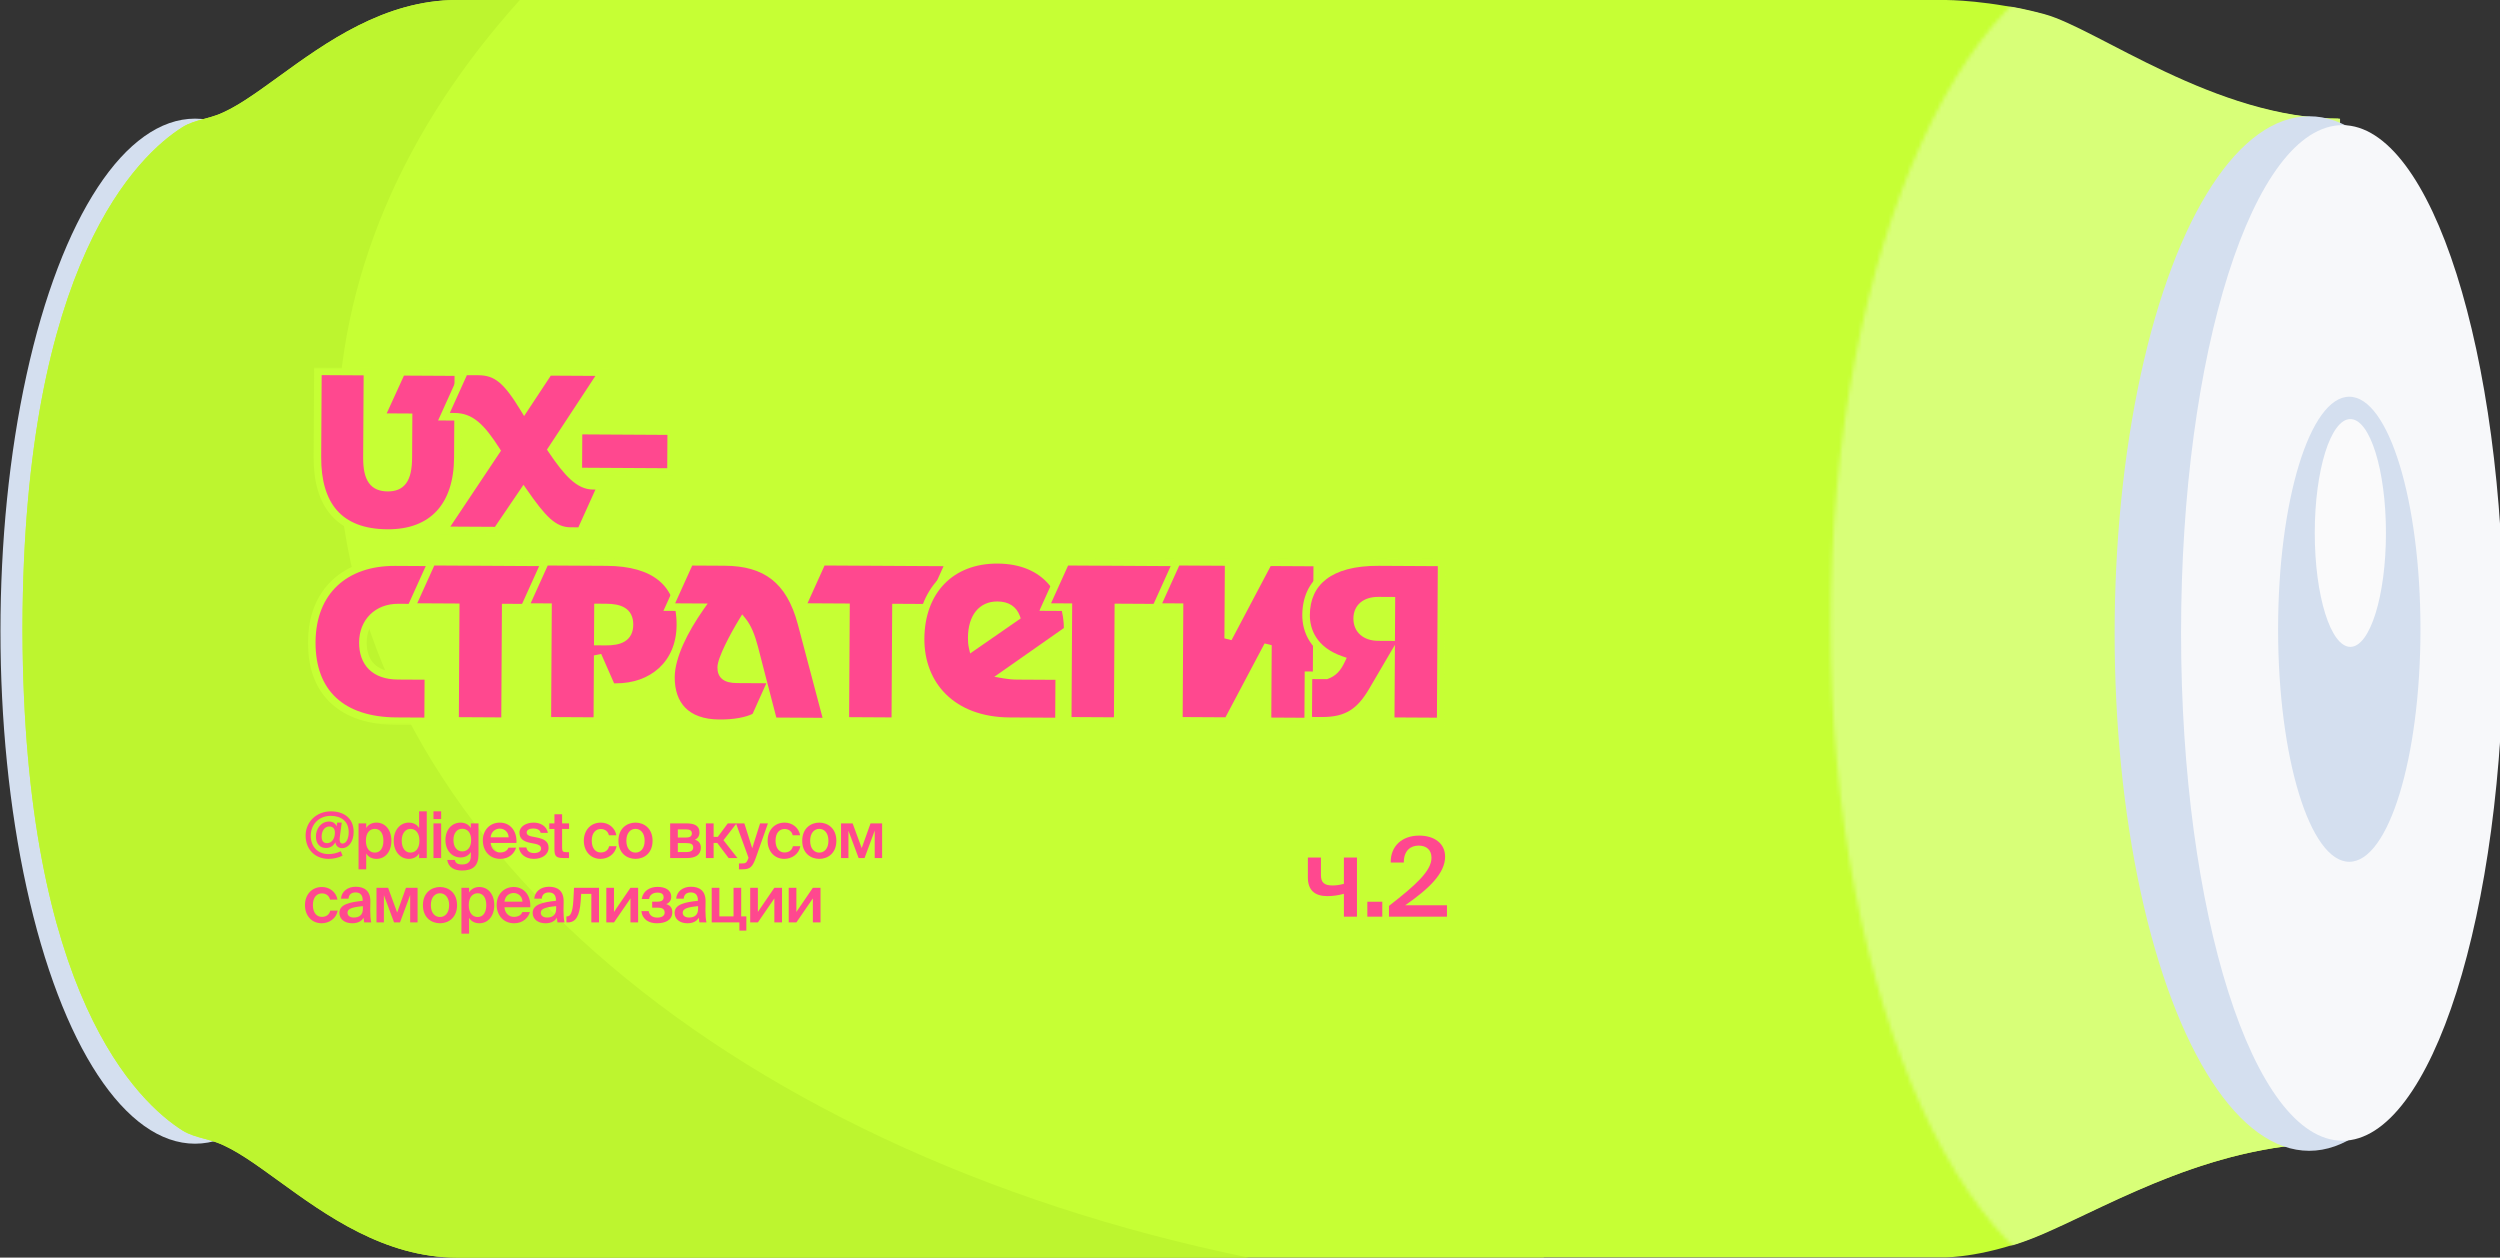 <svg width="660" height="332" viewBox="0 0 660 332" fill="none" xmlns="http://www.w3.org/2000/svg">
<rect x="0" y="0" width="660" height="332" fill="#333333" stroke="none"/>
<g clip-path="url(#clip0_769_6481)">
<ellipse cx="51.489" cy="166.629" rx="135.308" ry="51.367" transform="rotate(90 51.489 166.629)" fill="#D4DFEF"/>
<path fill-rule="evenodd" clip-rule="evenodd" d="M360.843 -0.001L513.727 -0.001C513.727 -0.001 525.526 -0 539.331 3.757C543.592 4.917 549.527 7.987 556.661 11.677C572.642 19.942 594.641 31.32 617.328 31.32L617.328 301.708C590.351 301.708 567.832 312.341 550.138 320.696C546.308 322.504 542.705 324.206 539.331 325.67C524.898 331.932 513.727 331.932 513.727 331.932L407.552 331.932L407.552 332.004L120.697 332.004C101.484 332.004 86.009 320.779 73.583 311.765L73.582 311.765C67.408 307.287 61.988 303.355 57.235 301.617C56.166 301.226 55.063 300.929 53.963 300.632L53.962 300.632C51.94 300.088 49.93 299.547 48.16 298.429C36.666 291.171 6.202 262.865 5.94 166.628L5.937 166.628L5.937 166.289L5.938 165.822L5.938 165.375L5.939 165.375C6.201 69.137 36.666 40.831 48.16 33.573C49.929 32.456 51.94 31.915 53.962 31.371C55.062 31.075 56.165 30.777 57.235 30.386C61.987 28.648 67.408 24.716 73.581 20.238L73.582 20.237C86.009 11.224 101.484 -0.001 120.696 -0.001L212.541 -0.001L360.843 -0.001Z" fill="#C6FF34"/>
<mask id="mask0_769_6481" style="mask-type:alpha" maskUnits="userSpaceOnUse" x="483" y="-16" width="165" height="362">
<ellipse cx="565.249" cy="164.989" rx="180.024" ry="81.966" transform="rotate(90 565.249 164.989)" fill="#D9D9D9"/>
</mask>
<g mask="url(#mask0_769_6481)">
<path d="M514.203 -0.001L213.103 -0.001L213.103 332.004L514.203 332.004C514.203 332.004 525.041 332.004 539.47 325.74C558.428 317.51 585.199 301.309 617.773 301.773L617.773 31.327C584.968 31.327 553.601 7.517 539.799 3.758C525.998 -0.001 514.203 -0.001 514.203 -0.001Z" fill="#D8FF78"/>
</g>
<path fill-rule="evenodd" clip-rule="evenodd" d="M329.648 332.004C190.313 303.517 89.069 217.534 89.069 115.888C89.069 73.529 106.651 33.89 137.246 -0.001L120.697 -0.001C101.484 -0.001 86.009 11.224 73.583 20.237L73.583 20.238C67.409 24.715 61.988 28.648 57.235 30.386C56.166 30.777 55.062 31.075 53.962 31.371C51.941 31.915 49.93 32.456 48.16 33.573C36.666 40.831 6.202 69.138 5.94 165.375L5.938 165.375L5.939 165.822C5.938 166.09 5.938 166.359 5.938 166.628L5.94 166.628C6.202 262.866 36.667 291.172 48.161 298.43C49.93 299.547 51.941 300.088 53.963 300.632C55.063 300.929 56.166 301.226 57.236 301.617C61.989 303.356 67.41 307.288 73.583 311.766C86.01 320.779 101.485 332.004 120.697 332.004L329.648 332.004Z" fill="#BDF52F"/>
<ellipse cx="609.629" cy="167.254" rx="136.561" ry="51.367" transform="rotate(90 609.629 167.254)" fill="#D4DFEF"/>
<path d="M618.399 301.149C594.874 301.149 575.802 241.13 575.802 167.094C575.802 93.058 594.874 33.039 618.399 33.039C641.925 33.039 660.996 93.058 660.996 167.094C660.996 241.13 641.925 301.149 618.399 301.149Z" fill="#F7F8FA"/>
<ellipse cx="620.211" cy="166.123" rx="61.39" ry="18.793" transform="rotate(90 620.211 166.123)" fill="#D4DFEF"/>
<ellipse cx="620.494" cy="140.705" rx="30.068" ry="9.396" transform="rotate(90 620.494 140.705)" fill="#FAFAFB"/>
<mask id="path-10-outside-1_769_6481" maskUnits="userSpaceOnUse" x="82.073" y="97.017" width="40.258" height="45.229" fill="black">
<rect fill="white" x="82.073" y="97.017" width="40.258" height="45.229"/>
<path d="M102.35 128.733C106.01 128.754 107.762 126.664 107.796 120.844L107.857 110.164L100.537 110.122L106.006 98.154L121.006 98.24L120.876 120.8C120.803 133.459 114.281 140.802 102.281 140.733C89.441 140.659 83.724 133.246 83.797 120.586L83.926 98.026L97.006 98.102L96.876 120.781C96.842 126.601 98.63 128.712 102.35 128.733Z"/>
</mask>
<path d="M102.35 128.733C106.01 128.754 107.762 126.664 107.796 120.844L107.857 110.164L100.537 110.122L106.006 98.154L121.006 98.24L120.876 120.8C120.803 133.459 114.281 140.802 102.281 140.733C89.441 140.659 83.724 133.246 83.797 120.586L83.926 98.026L97.006 98.102L96.876 120.781C96.842 126.601 98.63 128.712 102.35 128.733Z" fill="#FF488F"/>
<path d="M107.857 110.164L108.857 110.17L108.863 109.17L107.863 109.164L107.857 110.164ZM100.537 110.122L99.628 109.707L98.985 111.113L100.531 111.122L100.537 110.122ZM106.006 98.154L106.012 97.154L105.365 97.15L105.097 97.738L106.006 98.154ZM121.006 98.24L122.006 98.246L122.012 97.246L121.012 97.24L121.006 98.24ZM83.926 98.026L83.932 97.026L82.932 97.021L82.926 98.021L83.926 98.026ZM97.006 98.102L98.006 98.108L98.012 97.108L97.012 97.102L97.006 98.102ZM102.344 129.733C104.378 129.745 106.094 129.157 107.244 127.564C108.332 126.056 108.778 123.814 108.795 120.85L106.796 120.839C106.779 123.695 106.333 125.408 105.622 126.394C104.972 127.295 103.982 127.742 102.356 127.733L102.344 129.733ZM108.795 120.85L108.857 110.17L106.857 110.159L106.796 120.839L108.795 120.85ZM107.863 109.164L100.543 109.122L100.531 111.122L107.851 111.164L107.863 109.164ZM101.447 110.538L106.916 98.569L105.097 97.738L99.628 109.707L101.447 110.538ZM106 99.154L121 99.24L121.012 97.24L106.012 97.154L106 99.154ZM120.006 98.234L119.876 120.794L121.876 120.805L122.006 98.246L120.006 98.234ZM119.876 120.794C119.84 126.964 118.234 131.692 115.315 134.862C112.41 138.017 108.076 139.766 102.287 139.733L102.275 141.733C108.486 141.769 113.413 139.881 116.787 136.217C120.147 132.568 121.839 127.295 121.876 120.805L119.876 120.794ZM102.287 139.733C96.06 139.697 91.731 137.888 88.948 134.719C86.146 131.528 84.761 126.79 84.797 120.592L82.797 120.58C82.759 127.043 84.197 132.34 87.445 136.039C90.713 139.76 95.663 141.695 102.275 141.733L102.287 139.733ZM84.797 120.592L84.926 98.032L82.926 98.021L82.797 120.58L84.797 120.592ZM83.921 99.026L97.001 99.102L97.012 97.102L83.932 97.026L83.921 99.026ZM96.006 98.096L95.876 120.776L97.876 120.787L98.006 98.108L96.006 98.096ZM95.876 120.776C95.859 123.744 96.296 125.995 97.394 127.517C98.55 129.118 100.287 129.721 102.344 129.733L102.356 127.733C100.693 127.724 99.676 127.26 99.016 126.346C98.299 125.353 97.859 123.639 97.876 120.787L95.876 120.776Z" fill="#C6FF34" mask="url(#path-10-outside-1_769_6481)"/>
<mask id="path-12-outside-2_769_6481" maskUnits="userSpaceOnUse" x="114.427" y="96.994" width="47.252" height="44.27" fill="black">
<rect fill="white" x="114.427" y="96.994" width="47.252" height="44.27"/>
<path d="M120.025 110.025L117.205 110.009L122.614 98.04L126.274 98.061C131.074 98.089 133.761 100.324 138.397 107.971L144.874 98.168L159.033 98.25L145.596 118.693C149.879 125.077 152.921 128.215 156.521 128.236L158.741 128.248L153.332 140.217L150.572 140.202C146.072 140.176 143.151 136.859 138.212 129.75L131.192 140.09L117.032 140.009L131.074 118.969C127.03 112.646 124.285 110.05 120.025 110.025Z"/>
</mask>
<path d="M120.025 110.025L117.205 110.009L122.614 98.04L126.274 98.061C131.074 98.089 133.761 100.324 138.397 107.971L144.874 98.168L159.033 98.25L145.596 118.693C149.879 125.077 152.921 128.215 156.521 128.236L158.741 128.248L153.332 140.217L150.572 140.202C146.072 140.176 143.151 136.859 138.212 129.75L131.192 140.09L117.032 140.009L131.074 118.969C127.03 112.646 124.285 110.05 120.025 110.025Z" fill="#FF488F"/>
<path d="M117.205 110.009L116.294 109.597L115.66 111L117.199 111.009L117.205 110.009ZM122.614 98.04L122.62 97.04L121.97 97.036L121.703 97.628L122.614 98.04ZM138.397 107.971L137.542 108.489L138.361 109.84L139.232 108.522L138.397 107.971ZM144.874 98.168L144.879 97.168L144.338 97.165L144.039 97.617L144.874 98.168ZM159.033 98.25L159.869 98.799L160.88 97.26L159.039 97.25L159.033 98.25ZM145.596 118.693L144.76 118.143L144.395 118.698L144.765 119.25L145.596 118.693ZM158.741 128.248L159.652 128.66L160.286 127.257L158.747 127.248L158.741 128.248ZM153.332 140.217L153.326 141.217L153.976 141.221L154.243 140.629L153.332 140.217ZM138.212 129.75L139.033 129.18L138.202 127.984L137.384 129.189L138.212 129.75ZM131.192 140.09L131.186 141.09L131.72 141.093L132.02 140.652L131.192 140.09ZM117.032 140.009L116.201 139.453L115.17 140.998L117.027 141.009L117.032 140.009ZM131.074 118.969L131.906 119.524L132.268 118.981L131.916 118.43L131.074 118.969ZM120.031 109.025L117.211 109.009L117.199 111.009L120.019 111.025L120.031 109.025ZM118.116 110.421L123.525 98.452L121.703 97.628L116.294 109.597L118.116 110.421ZM122.608 99.04L126.268 99.061L126.28 97.061L122.62 97.04L122.608 99.04ZM126.268 99.061C128.475 99.074 130.115 99.581 131.763 100.932C133.473 102.334 135.23 104.676 137.542 108.489L139.252 107.453C136.928 103.62 135.024 101.02 133.031 99.386C130.976 97.701 128.873 97.076 126.28 97.061L126.268 99.061ZM139.232 108.522L145.708 98.719L144.039 97.617L137.563 107.42L139.232 108.522ZM144.868 99.168L159.028 99.25L159.039 97.25L144.879 97.168L144.868 99.168ZM158.198 97.7L144.76 118.143L146.431 119.242L159.869 98.799L158.198 97.7ZM144.765 119.25C146.914 122.453 148.801 124.92 150.642 126.591C152.5 128.278 154.388 129.223 156.515 129.236L156.527 127.236C155.054 127.227 153.62 126.593 151.987 125.11C150.336 123.611 148.56 121.317 146.426 118.135L144.765 119.25ZM156.515 129.236L158.735 129.248L158.747 127.248L156.527 127.236L156.515 129.236ZM157.83 127.837L152.421 139.806L154.243 140.629L159.652 128.66L157.83 127.837ZM153.338 139.217L150.578 139.202L150.566 141.202L153.326 141.217L153.338 139.217ZM150.578 139.202C148.625 139.19 146.997 138.485 145.226 136.889C143.413 135.256 141.508 132.742 139.033 129.18L137.391 130.321C139.855 133.868 141.88 136.566 143.887 138.375C145.936 140.221 148.018 141.187 150.566 141.202L150.578 139.202ZM137.384 129.189L130.365 139.528L132.02 140.652L139.039 130.312L137.384 129.189ZM131.198 139.09L117.038 139.009L117.027 141.009L131.186 141.09L131.198 139.09ZM117.864 140.564L131.906 119.524L130.242 118.414L116.201 139.453L117.864 140.564ZM131.916 118.43C129.886 115.255 128.121 112.915 126.272 111.368C124.379 109.784 122.405 109.039 120.031 109.025L120.019 111.025C121.905 111.036 123.434 111.601 124.989 112.902C126.589 114.24 128.218 116.359 130.231 119.508L131.916 118.43Z" fill="#C6FF34" mask="url(#path-12-outside-2_769_6481)"/>
<mask id="path-14-outside-3_769_6481" maskUnits="userSpaceOnUse" x="150.857" y="112.006" width="28.08" height="14.161" fill="black">
<rect fill="white" x="150.857" y="112.006" width="28.08" height="14.161"/>
<path d="M152.728 113.676L177.207 113.817L177.145 124.617L152.666 124.476L152.728 113.676Z"/>
</mask>
<path d="M152.728 113.676L177.207 113.817L177.145 124.617L152.666 124.476L152.728 113.676Z" fill="#FF488F"/>
<path d="M152.728 113.676L152.733 112.676L151.734 112.67L151.728 113.67L152.728 113.676ZM177.207 113.817L178.207 113.823L178.213 112.823L177.213 112.817L177.207 113.817ZM177.145 124.617L177.139 125.617L178.139 125.622L178.145 124.622L177.145 124.617ZM152.666 124.476L151.666 124.47L151.66 125.47L152.66 125.476L152.666 124.476ZM152.722 114.676L177.202 114.817L177.213 112.817L152.733 112.676L152.722 114.676ZM176.207 113.811L176.145 124.611L178.145 124.622L178.207 113.823L176.207 113.811ZM177.151 123.617L152.671 123.476L152.66 125.476L177.139 125.617L177.151 123.617ZM153.666 124.481L153.728 113.682L151.728 113.67L151.666 124.47L153.666 124.481Z" fill="#C6FF34" mask="url(#path-14-outside-3_769_6481)"/>
<mask id="path-16-outside-4_769_6481" maskUnits="userSpaceOnUse" x="81.079" y="147.264" width="37.253" height="44.212" fill="black">
<rect fill="white" x="81.079" y="147.264" width="37.253" height="44.212"/>
<path d="M104.326 148.396L116.206 148.464L110.797 160.433L105.157 160.401C99.577 160.369 95.835 164.187 95.804 169.587C95.773 174.987 98.874 178.365 105.053 178.401L113.093 178.447L113.024 190.447L104.684 190.399C90.345 190.316 82.227 182.949 82.304 169.509C82.382 156.07 91.126 148.32 104.326 148.396Z"/>
</mask>
<path d="M104.326 148.396L116.206 148.464L110.797 160.433L105.157 160.401C99.577 160.369 95.835 164.187 95.804 169.587C95.773 174.987 98.874 178.365 105.053 178.401L113.093 178.447L113.024 190.447L104.684 190.399C90.345 190.316 82.227 182.949 82.304 169.509C82.382 156.07 91.126 148.32 104.326 148.396Z" fill="#FF488F"/>
<path d="M116.206 148.464L117.117 148.876L117.751 147.473L116.212 147.464L116.206 148.464ZM110.797 160.433L110.791 161.433L111.441 161.437L111.708 160.845L110.797 160.433ZM113.093 178.447L114.093 178.453L114.099 177.453L113.099 177.447L113.093 178.447ZM113.024 190.447L113.018 191.447L114.018 191.452L114.024 190.452L113.024 190.447ZM104.32 149.396L116.2 149.464L116.212 147.464L104.332 147.396L104.32 149.396ZM115.295 148.052L109.886 160.021L111.708 160.845L117.117 148.876L115.295 148.052ZM110.803 159.433L105.163 159.401L105.151 161.401L110.791 161.433L110.803 159.433ZM105.163 159.401C102.137 159.383 99.541 160.414 97.695 162.247C95.85 164.079 94.821 166.647 94.804 169.581L96.804 169.593C96.818 167.128 97.675 165.086 99.104 163.667C100.532 162.248 102.597 161.386 105.151 161.401L105.163 159.401ZM94.804 169.581C94.787 172.472 95.612 174.955 97.397 176.717C99.18 178.477 101.782 179.382 105.048 179.401L105.059 177.401C102.145 177.384 100.107 176.582 98.802 175.294C97.5 174.008 96.79 172.102 96.804 169.593L94.804 169.581ZM105.048 179.401L113.088 179.447L113.099 177.447L105.059 177.401L105.048 179.401ZM112.093 178.441L112.024 190.441L114.024 190.452L114.093 178.453L112.093 178.441ZM113.03 189.447L104.69 189.399L104.679 191.399L113.018 191.447L113.03 189.447ZM104.69 189.399C97.68 189.358 92.339 187.539 88.767 184.229C85.21 180.933 83.267 176.029 83.304 169.515L81.304 169.504C81.264 176.43 83.342 181.929 87.408 185.697C91.461 189.452 97.35 191.356 104.679 191.399L104.69 189.399ZM83.304 169.515C83.342 163.018 85.467 158.001 89.078 154.614C92.697 151.219 97.915 149.359 104.32 149.396L104.332 147.396C97.537 147.357 91.783 149.334 87.71 153.155C83.63 156.983 81.344 162.561 81.304 169.504L83.304 169.515Z" fill="#C6FF34" mask="url(#path-16-outside-4_769_6481)"/>
<mask id="path-18-outside-5_769_6481" maskUnits="userSpaceOnUse" x="106.427" y="147.246" width="43.252" height="44.247" fill="black">
<rect fill="white" x="106.427" y="147.246" width="43.252" height="44.247"/>
<path d="M108.605 160.258L114.014 148.288L147.613 148.482L142.205 160.451L133.505 160.401L133.332 190.4L120.132 190.324L120.305 160.325L108.605 160.258Z"/>
</mask>
<path d="M108.605 160.258L114.014 148.288L147.613 148.482L142.205 160.451L133.505 160.401L133.332 190.4L120.132 190.324L120.305 160.325L108.605 160.258Z" fill="#FF488F"/>
<path d="M108.605 160.258L107.694 159.846L107.06 161.249L108.599 161.258L108.605 160.258ZM114.014 148.288L114.02 147.289L113.37 147.285L113.103 147.877L114.014 148.288ZM147.613 148.482L148.525 148.894L149.159 147.491L147.619 147.482L147.613 148.482ZM142.205 160.451L142.199 161.451L142.848 161.455L143.116 160.863L142.205 160.451ZM133.505 160.401L133.51 159.401L132.51 159.395L132.505 160.395L133.505 160.401ZM133.332 190.4L133.326 191.4L134.326 191.406L134.332 190.406L133.332 190.4ZM120.132 190.324L119.132 190.319L119.127 191.319L120.126 191.324L120.132 190.324ZM120.305 160.325L121.305 160.331L121.311 159.331L120.311 159.325L120.305 160.325ZM109.516 160.669L114.925 148.7L113.103 147.877L107.694 159.846L109.516 160.669ZM114.008 149.288L147.608 149.482L147.619 147.482L114.02 147.289L114.008 149.288ZM146.702 148.07L141.293 160.039L143.116 160.863L148.525 148.894L146.702 148.07ZM142.21 159.451L133.51 159.401L133.499 161.401L142.199 161.451L142.21 159.451ZM132.505 160.395L132.332 190.395L134.332 190.406L134.505 160.407L132.505 160.395ZM133.338 189.4L120.138 189.324L120.126 191.324L133.326 191.4L133.338 189.4ZM121.132 190.33L121.305 160.331L119.305 160.319L119.132 190.319L121.132 190.33ZM120.311 159.325L108.611 159.258L108.599 161.258L120.299 161.325L120.311 159.325Z" fill="#C6FF34" mask="url(#path-18-outside-5_769_6481)"/>
<mask id="path-20-outside-6_769_6481" maskUnits="userSpaceOnUse" x="136.77" y="147.252" width="44.252" height="44.252" fill="black">
<rect fill="white" x="136.77" y="147.252" width="44.252" height="44.252"/>
<path d="M161.468 181.393L157.796 173.032L157.696 190.372L144.496 190.296L144.669 160.296L138.549 160.261L143.958 148.292L160.158 148.385C172.697 148.457 179.686 153.838 179.622 164.997C179.563 175.377 172.087 181.454 162.548 181.399L161.468 181.393ZM166.182 164.92C166.203 161.38 163.688 160.406 159.968 160.384L157.869 160.372L157.817 169.372L159.917 169.384C163.577 169.405 166.162 168.46 166.182 164.92Z"/>
</mask>
<path d="M161.468 181.393L157.796 173.032L157.696 190.372L144.496 190.296L144.669 160.296L138.549 160.261L143.958 148.292L160.158 148.385C172.697 148.457 179.686 153.838 179.622 164.997C179.563 175.377 172.087 181.454 162.548 181.399L161.468 181.393ZM166.182 164.92C166.203 161.38 163.688 160.406 159.968 160.384L157.869 160.372L157.817 169.372L159.917 169.384C163.577 169.405 166.162 168.46 166.182 164.92Z" fill="#FF488F"/>
<path d="M161.468 181.393L160.552 181.795L160.813 182.39L161.462 182.393L161.468 181.393ZM157.796 173.032L158.711 172.63L156.796 173.026L157.796 173.032ZM157.696 190.372L157.69 191.372L158.69 191.377L158.696 190.377L157.696 190.372ZM144.496 190.296L143.496 190.29L143.49 191.29L144.49 191.296L144.496 190.296ZM144.669 160.296L145.669 160.302L145.674 159.302L144.674 159.296L144.669 160.296ZM138.549 160.261L137.638 159.849L137.004 161.252L138.543 161.261L138.549 160.261ZM143.958 148.292L143.964 147.292L143.314 147.288L143.047 147.88L143.958 148.292ZM157.869 160.372L157.874 159.372L156.874 159.366L156.869 160.366L157.869 160.372ZM157.817 169.372L156.817 169.366L156.811 170.366L157.811 170.372L157.817 169.372ZM162.383 180.991L158.711 172.63L156.88 173.434L160.552 181.795L162.383 180.991ZM156.796 173.026L156.696 190.366L158.696 190.377L158.796 173.038L156.796 173.026ZM157.702 189.372L144.502 189.296L144.49 191.296L157.69 191.372L157.702 189.372ZM145.496 190.301L145.669 160.302L143.669 160.29L143.496 190.29L145.496 190.301ZM144.674 159.296L138.555 159.261L138.543 161.261L144.663 161.296L144.674 159.296ZM139.46 160.673L144.869 148.704L143.047 147.88L137.638 159.849L139.46 160.673ZM143.952 149.292L160.152 149.385L160.163 147.385L143.964 147.292L143.952 149.292ZM160.152 149.385C166.302 149.421 170.919 150.76 173.977 153.302C177 155.815 178.653 159.633 178.622 164.992L180.622 165.003C180.656 159.202 178.846 154.75 175.256 151.764C171.7 148.809 166.552 147.422 160.163 147.385L160.152 149.385ZM178.622 164.992C178.594 169.929 176.81 173.769 173.965 176.374C171.109 178.988 167.112 180.426 162.553 180.399L162.542 182.399C167.523 182.428 172.033 180.854 175.315 177.849C178.608 174.834 180.591 170.446 180.622 165.003L178.622 164.992ZM162.553 180.399L161.473 180.393L161.462 182.393L162.542 182.399L162.553 180.399ZM167.182 164.926C167.194 162.878 166.447 161.393 165.012 160.487C163.674 159.643 161.878 159.395 159.974 159.384L159.963 161.384C161.779 161.395 163.1 161.645 163.944 162.178C164.691 162.65 165.191 163.422 165.182 164.914L167.182 164.926ZM159.974 159.384L157.874 159.372L157.863 161.372L159.963 161.384L159.974 159.384ZM156.869 160.366L156.817 169.366L158.817 169.378L158.868 160.378L156.869 160.366ZM157.811 170.372L159.911 170.384L159.922 168.384L157.822 168.372L157.811 170.372ZM159.911 170.384C161.787 170.395 163.583 170.167 164.936 169.341C166.385 168.455 167.171 166.983 167.182 164.926L165.182 164.914C165.174 166.397 164.657 167.168 163.893 167.634C163.033 168.16 161.706 168.394 159.922 168.384L159.911 170.384Z" fill="#C6FF34" mask="url(#path-20-outside-6_769_6481)"/>
<mask id="path-22-outside-7_769_6481" maskUnits="userSpaceOnUse" x="174.108" y="147.258" width="46.258" height="45.264" fill="black">
<rect fill="white" x="174.108" y="147.258" width="46.258" height="45.264"/>
<path d="M194.583 179.335L201.303 179.373L199.131 170.961C198.309 167.836 197.363 165.55 196.052 163.923C193.568 167.989 190.414 174.031 190.401 176.191C190.389 178.23 191.463 179.317 194.583 179.335ZM204.179 190.43L202.242 182.979L199.446 189.203C197.16 190.39 193.796 190.97 189.896 190.948C181.196 190.898 177.084 186.074 177.126 178.754C177.158 173.294 180.678 166.354 184.912 160.319L176.693 160.271L182.102 148.302L191.341 148.355C202.081 148.417 208.534 153.074 211.588 164.552L218.459 190.512L204.179 190.43Z"/>
</mask>
<path d="M194.583 179.335L201.303 179.373L199.131 170.961C198.309 167.836 197.363 165.55 196.052 163.923C193.568 167.989 190.414 174.031 190.401 176.191C190.389 178.23 191.463 179.317 194.583 179.335ZM204.179 190.43L202.242 182.979L199.446 189.203C197.16 190.39 193.796 190.97 189.896 190.948C181.196 190.898 177.084 186.074 177.126 178.754C177.158 173.294 180.678 166.354 184.912 160.319L176.693 160.271L182.102 148.302L191.341 148.355C202.081 148.417 208.534 153.074 211.588 164.552L218.459 190.512L204.179 190.43Z" fill="#FF488F"/>
<path d="M201.303 179.373L201.297 180.373L202.596 180.381L202.271 179.123L201.303 179.373ZM199.131 170.961L200.1 170.711L200.099 170.706L199.131 170.961ZM196.052 163.923L196.831 163.296L195.939 162.189L195.198 163.402L196.052 163.923ZM204.179 190.43L203.212 190.682L203.405 191.426L204.174 191.43L204.179 190.43ZM202.242 182.979L203.21 182.727L202.495 179.976L201.33 182.569L202.242 182.979ZM199.446 189.203L199.907 190.09L200.216 189.93L200.359 189.613L199.446 189.203ZM184.912 160.319L185.731 160.893L186.828 159.33L184.918 159.319L184.912 160.319ZM176.693 160.271L175.781 159.86L175.147 161.262L176.687 161.271L176.693 160.271ZM182.102 148.302L182.107 147.302L181.458 147.299L181.19 147.89L182.102 148.302ZM211.588 164.552L212.555 164.296L212.555 164.295L211.588 164.552ZM218.459 190.512L218.453 191.512L219.76 191.52L219.426 190.256L218.459 190.512ZM194.577 180.335L201.297 180.373L201.309 178.373L194.589 178.335L194.577 180.335ZM202.271 179.123L200.1 170.711L198.163 171.211L200.335 179.623L202.271 179.123ZM200.099 170.706C199.264 167.535 198.274 165.088 196.831 163.296L195.273 164.55C196.451 166.013 197.354 168.136 198.164 171.215L200.099 170.706ZM195.198 163.402C193.943 165.457 192.517 168.014 191.399 170.338C190.84 171.499 190.351 172.618 189.999 173.595C189.658 174.542 189.405 175.462 189.401 176.185L191.401 176.196C191.403 175.839 191.549 175.194 191.881 174.273C192.201 173.383 192.659 172.332 193.201 171.205C194.285 168.952 195.677 166.454 196.905 164.444L195.198 163.402ZM189.401 176.185C189.394 177.38 189.711 178.511 190.691 179.3C191.613 180.043 192.942 180.325 194.577 180.335L194.589 178.335C193.104 178.326 192.336 178.057 191.945 177.742C191.61 177.473 191.396 177.041 191.401 176.196L189.401 176.185ZM205.147 190.178L203.21 182.727L201.274 183.23L203.212 190.682L205.147 190.178ZM201.33 182.569L198.534 188.793L200.359 189.613L203.154 183.389L201.33 182.569ZM198.986 188.315C196.906 189.395 193.729 189.97 189.902 189.948L189.89 191.948C193.863 191.971 197.414 191.385 199.907 190.09L198.986 188.315ZM189.902 189.948C185.732 189.924 182.815 188.76 180.943 186.873C179.07 184.985 178.106 182.236 178.126 178.76L176.126 178.748C176.104 182.593 177.175 185.915 179.523 188.281C181.872 190.649 185.36 191.922 189.89 191.948L189.902 189.948ZM178.126 178.76C178.141 176.224 178.971 173.269 180.356 170.159C181.737 167.061 183.64 163.874 185.731 160.893L184.094 159.744C181.95 162.799 179.976 166.1 178.53 169.345C177.089 172.579 176.143 175.824 176.126 178.748L178.126 178.76ZM184.918 159.319L176.698 159.271L176.687 161.271L184.907 161.319L184.918 159.319ZM177.604 160.683L183.013 148.714L181.19 147.89L175.781 159.86L177.604 160.683ZM182.096 149.302L191.336 149.355L191.347 147.355L182.107 147.302L182.096 149.302ZM191.336 149.355C196.565 149.386 200.623 150.533 203.732 152.961C206.843 155.391 209.13 159.202 210.622 164.809L212.555 164.295C210.993 158.425 208.527 154.168 204.963 151.385C201.396 148.599 196.857 147.387 191.347 147.355L191.336 149.355ZM210.622 164.808L217.492 190.768L219.426 190.256L212.555 164.296L210.622 164.808ZM218.465 189.512L204.185 189.43L204.174 191.43L218.453 191.512L218.465 189.512Z" fill="#C6FF34" mask="url(#path-22-outside-7_769_6481)"/>
<mask id="path-24-outside-8_769_6481" maskUnits="userSpaceOnUse" x="209.458" y="147.246" width="43.252" height="44.247" fill="black">
<rect fill="white" x="209.458" y="147.246" width="43.252" height="44.247"/>
<path d="M211.636 160.258L217.045 148.288L250.645 148.482L245.236 160.451L236.536 160.401L236.363 190.4L223.164 190.324L223.336 160.325L211.636 160.258Z"/>
</mask>
<path d="M211.636 160.258L217.045 148.288L250.645 148.482L245.236 160.451L236.536 160.401L236.363 190.4L223.164 190.324L223.336 160.325L211.636 160.258Z" fill="#FF488F"/>
<path d="M211.636 160.258L210.725 159.846L210.091 161.249L211.631 161.258L211.636 160.258ZM217.045 148.288L217.051 147.289L216.402 147.285L216.134 147.877L217.045 148.288ZM250.645 148.482L251.556 148.894L252.19 147.491L250.651 147.482L250.645 148.482ZM245.236 160.451L245.23 161.451L245.88 161.455L246.147 160.863L245.236 160.451ZM236.536 160.401L236.542 159.401L235.542 159.395L235.536 160.395L236.536 160.401ZM236.363 190.4L236.358 191.4L237.358 191.406L237.363 190.406L236.363 190.4ZM223.164 190.324L222.164 190.319L222.158 191.319L223.158 191.324L223.164 190.324ZM223.336 160.325L224.336 160.331L224.342 159.331L223.342 159.325L223.336 160.325ZM212.548 160.669L217.957 148.7L216.134 147.877L210.725 159.846L212.548 160.669ZM217.04 149.288L250.639 149.482L250.651 147.482L217.051 147.289L217.04 149.288ZM249.733 148.07L244.325 160.039L246.147 160.863L251.556 148.894L249.733 148.07ZM245.242 159.451L236.542 159.401L236.53 161.401L245.23 161.451L245.242 159.451ZM235.536 160.395L235.363 190.395L237.363 190.406L237.536 160.407L235.536 160.395ZM236.369 189.4L223.169 189.324L223.158 191.324L236.358 191.4L236.369 189.4ZM224.163 190.33L224.336 160.331L222.336 160.319L222.164 190.319L224.163 190.33ZM223.342 159.325L211.642 159.258L211.631 161.258L223.33 161.325L223.342 159.325Z" fill="#C6FF34" mask="url(#path-24-outside-8_769_6481)"/>
<mask id="path-26-outside-9_769_6481" maskUnits="userSpaceOnUse" x="241.806" y="146.264" width="41.258" height="45.235" fill="black">
<rect fill="white" x="241.806" y="146.264" width="41.258" height="45.235"/>
<path d="M279.571 190.48L266.551 190.405C251.431 190.318 242.966 180.849 243.036 168.61C243.108 156.01 251.016 147.715 263.376 147.786C276.276 147.86 281.926 156.593 281.87 166.313L265.062 178.096C266.141 178.283 267.28 178.409 268.48 178.416L279.64 178.48L279.571 190.48ZM256.763 170.849L268.269 162.875C267.56 161.011 266.067 159.802 263.307 159.786C259.167 159.762 256.569 162.867 256.537 168.387C256.532 169.287 256.588 170.068 256.763 170.849Z"/>
</mask>
<path d="M279.571 190.48L266.551 190.405C251.431 190.318 242.966 180.849 243.036 168.61C243.108 156.01 251.016 147.715 263.376 147.786C276.276 147.86 281.926 156.593 281.87 166.313L265.062 178.096C266.141 178.283 267.28 178.409 268.48 178.416L279.64 178.48L279.571 190.48ZM256.763 170.849L268.269 162.875C267.56 161.011 266.067 159.802 263.307 159.786C259.167 159.762 256.569 162.867 256.537 168.387C256.532 169.287 256.588 170.068 256.763 170.849Z" fill="#FF488F"/>
<path d="M279.571 190.48L279.565 191.48L280.565 191.486L280.571 190.486L279.571 190.48ZM281.87 166.313L282.444 167.132L282.867 166.835L282.87 166.319L281.87 166.313ZM265.062 178.096L264.488 177.278L262.502 178.669L264.892 179.082L265.062 178.096ZM279.64 178.48L280.64 178.486L280.646 177.486L279.646 177.48L279.64 178.48ZM256.763 170.849L255.788 171.068L256.113 172.516L257.333 171.67L256.763 170.849ZM268.269 162.875L268.839 163.697L269.482 163.251L269.204 162.519L268.269 162.875ZM279.576 189.48L266.557 189.405L266.545 191.405L279.565 191.48L279.576 189.48ZM266.557 189.405C259.208 189.363 253.577 187.045 249.796 183.35C246.016 179.654 244.002 174.498 244.036 168.615L242.036 168.604C241.999 174.961 244.183 180.659 248.398 184.78C252.613 188.9 258.774 191.36 266.545 191.405L266.557 189.405ZM244.036 168.615C244.071 162.524 245.996 157.565 249.316 154.143C252.631 150.725 257.423 148.752 263.37 148.786L263.382 146.786C256.969 146.749 251.627 148.888 247.881 152.75C244.138 156.607 242.073 162.095 242.036 168.604L244.036 168.615ZM263.37 148.786C269.58 148.822 273.931 150.932 276.733 154.096C279.551 157.278 280.897 161.633 280.87 166.307L282.87 166.319C282.899 161.273 281.447 156.402 278.23 152.769C274.996 149.118 270.072 146.825 263.382 146.786L263.37 148.786ZM281.296 165.494L264.488 177.278L265.636 178.915L282.444 167.132L281.296 165.494ZM264.892 179.082C266.012 179.275 267.207 179.409 268.474 179.416L268.486 177.416C267.353 177.41 266.269 177.29 265.232 177.111L264.892 179.082ZM268.474 179.416L279.634 179.48L279.646 177.48L268.486 177.416L268.474 179.416ZM278.64 178.475L278.571 190.474L280.571 190.486L280.64 178.486L278.64 178.475ZM257.333 171.67L268.839 163.697L267.7 162.053L256.194 170.027L257.333 171.67ZM269.204 162.519C268.79 161.431 268.123 160.478 267.111 159.805C266.104 159.134 264.837 158.795 263.313 158.786L263.301 160.786C264.537 160.793 265.396 161.066 266.003 161.47C266.605 161.87 267.04 162.454 267.335 163.23L269.204 162.519ZM263.313 158.786C260.967 158.773 258.981 159.658 257.601 161.383C256.245 163.078 255.554 165.48 255.537 168.381L257.537 168.393C257.553 165.774 258.177 163.864 259.162 162.633C260.124 161.431 261.507 160.776 263.301 160.786L263.313 158.786ZM255.537 168.381C255.532 169.326 255.59 170.188 255.788 171.068L257.739 170.629C257.586 169.947 257.533 169.248 257.537 168.393L255.537 168.381Z" fill="#C6FF34" mask="url(#path-26-outside-9_769_6481)"/>
<mask id="path-28-outside-10_769_6481" maskUnits="userSpaceOnUse" x="274.149" y="147.252" width="42.252" height="44.241" fill="black">
<rect fill="white" x="274.149" y="147.252" width="42.252" height="44.241"/>
<path d="M275.928 160.261L281.337 148.292L314.456 148.483L309.047 160.452L295.247 160.372L295.075 190.372L281.875 190.296L282.048 160.296L275.928 160.261Z"/>
</mask>
<path d="M275.928 160.261L281.337 148.292L314.456 148.483L309.047 160.452L295.247 160.372L295.075 190.372L281.875 190.296L282.048 160.296L275.928 160.261Z" fill="#FF488F"/>
<path d="M275.928 160.261L275.016 159.849L274.382 161.252L275.922 161.261L275.928 160.261ZM281.337 148.292L281.342 147.292L280.693 147.288L280.425 147.88L281.337 148.292ZM314.456 148.483L315.367 148.894L316.001 147.491L314.462 147.483L314.456 148.483ZM309.047 160.452L309.041 161.452L309.691 161.455L309.958 160.863L309.047 160.452ZM295.247 160.372L295.253 159.372L294.253 159.366L294.247 160.366L295.247 160.372ZM295.075 190.372L295.069 191.372L296.069 191.377L296.075 190.377L295.075 190.372ZM281.875 190.296L280.875 190.29L280.869 191.29L281.869 191.296L281.875 190.296ZM282.048 160.296L283.048 160.302L283.053 159.302L282.053 159.296L282.048 160.296ZM276.839 160.673L282.248 148.704L280.425 147.88L275.016 159.849L276.839 160.673ZM281.331 149.292L314.45 149.483L314.462 147.483L281.342 147.292L281.331 149.292ZM313.545 148.071L308.136 160.04L309.958 160.863L315.367 148.894L313.545 148.071ZM309.053 159.452L295.253 159.372L295.242 161.372L309.041 161.452L309.053 159.452ZM294.247 160.366L294.075 190.366L296.075 190.377L296.247 160.378L294.247 160.366ZM295.081 189.372L281.881 189.296L281.869 191.296L295.069 191.372L295.081 189.372ZM282.875 190.301L283.048 160.302L281.048 160.29L280.875 190.29L282.875 190.301ZM282.053 159.296L275.933 159.261L275.922 161.261L282.042 161.296L282.053 159.296Z" fill="#C6FF34" mask="url(#path-28-outside-10_769_6481)"/>
<mask id="path-30-outside-11_769_6481" maskUnits="userSpaceOnUse" x="303.493" y="147.252" width="46.252" height="44.264" fill="black">
<rect fill="white" x="303.493" y="147.252" width="46.252" height="44.264"/>
<path d="M305.271 160.261L310.68 148.292L324.36 148.371L324.244 168.53L334.86 148.431L347.76 148.505L347.518 190.505L334.618 190.43L334.734 170.331L324.119 190.37L311.219 190.296L311.391 160.296L305.271 160.261Z"/>
</mask>
<path d="M305.271 160.261L310.68 148.292L324.36 148.371L324.244 168.53L334.86 148.431L347.76 148.505L347.518 190.505L334.618 190.43L334.734 170.331L324.119 190.37L311.219 190.296L311.391 160.296L305.271 160.261Z" fill="#FF488F"/>
<path d="M305.271 160.261L304.36 159.849L303.726 161.252L305.266 161.261L305.271 160.261ZM310.68 148.292L310.686 147.292L310.037 147.288L309.769 147.88L310.68 148.292ZM324.36 148.371L325.36 148.376L325.366 147.376L324.366 147.371L324.36 148.371ZM324.244 168.53L323.244 168.525L325.128 168.997L324.244 168.53ZM334.86 148.431L334.866 147.431L334.259 147.428L333.976 147.964L334.86 148.431ZM347.76 148.505L348.76 148.511L348.766 147.511L347.766 147.505L347.76 148.505ZM347.518 190.505L347.512 191.505L348.512 191.51L348.518 190.51L347.518 190.505ZM334.618 190.43L333.618 190.425L333.613 191.425L334.613 191.43L334.618 190.43ZM334.734 170.331L335.734 170.336L333.85 169.863L334.734 170.331ZM324.119 190.37L324.113 191.37L324.719 191.373L325.002 190.838L324.119 190.37ZM311.219 190.296L310.219 190.29L310.213 191.29L311.213 191.296L311.219 190.296ZM311.391 160.296L312.391 160.302L312.397 159.302L311.397 159.296L311.391 160.296ZM306.183 160.673L311.592 148.704L309.769 147.88L304.36 159.849L306.183 160.673ZM310.675 149.292L324.354 149.371L324.366 147.371L310.686 147.292L310.675 149.292ZM323.36 148.365L323.244 168.525L325.244 168.536L325.36 148.376L323.36 148.365ZM325.128 168.997L335.744 148.898L333.976 147.964L323.36 168.063L325.128 168.997ZM334.854 149.431L347.754 149.505L347.766 147.505L334.866 147.431L334.854 149.431ZM346.76 148.5L346.518 190.499L348.518 190.51L348.76 148.511L346.76 148.5ZM347.524 189.505L334.624 189.43L334.613 191.43L347.512 191.505L347.524 189.505ZM335.618 190.436L335.734 170.336L333.734 170.325L333.618 190.425L335.618 190.436ZM333.85 169.863L323.235 189.902L325.002 190.838L335.618 170.799L333.85 169.863ZM324.124 189.37L311.224 189.296L311.213 191.296L324.113 191.37L324.124 189.37ZM312.219 190.301L312.391 160.302L310.391 160.29L310.219 190.29L312.219 190.301ZM311.397 159.296L305.277 159.261L305.266 161.261L311.386 161.296L311.397 159.296Z" fill="#C6FF34" mask="url(#path-30-outside-11_769_6481)"/>
<mask id="path-32-outside-12_769_6481" maskUnits="userSpaceOnUse" x="342.837" y="147.258" width="39.253" height="44.224" fill="black">
<rect fill="white" x="342.837" y="147.258" width="39.253" height="44.224"/>
<path d="M363.85 168.178L367.27 168.197L367.325 158.597L363.905 158.578C360.425 158.558 358.315 160.346 358.298 163.286C358.281 166.226 360.37 168.158 363.85 168.178ZM344.803 162.368C344.853 153.728 351.004 148.303 363.964 148.378L380.584 148.474L380.342 190.473L367.142 190.397L367.237 173.957L362.329 182.329C359.056 187.95 355.562 190.33 348.963 190.292L345.363 190.272L345.432 178.272L350.172 178.299C351.975 177.649 353.062 176.576 354.155 174.242C346.61 171.678 344.78 166.328 344.803 162.368Z"/>
</mask>
<path d="M363.85 168.178L367.27 168.197L367.325 158.597L363.905 158.578C360.425 158.558 358.315 160.346 358.298 163.286C358.281 166.226 360.37 168.158 363.85 168.178ZM344.803 162.368C344.853 153.728 351.004 148.303 363.964 148.378L380.584 148.474L380.342 190.473L367.142 190.397L367.237 173.957L362.329 182.329C359.056 187.95 355.562 190.33 348.963 190.292L345.363 190.272L345.432 178.272L350.172 178.299C351.975 177.649 353.062 176.576 354.155 174.242C346.61 171.678 344.78 166.328 344.803 162.368Z" fill="#FF488F"/>
<path d="M367.27 168.197L367.264 169.197L368.264 169.203L368.27 168.203L367.27 168.197ZM367.325 158.597L368.325 158.603L368.331 157.603L367.331 157.597L367.325 158.597ZM380.584 148.474L381.584 148.479L381.589 147.479L380.589 147.474L380.584 148.474ZM380.342 190.473L380.336 191.473L381.336 191.479L381.342 190.479L380.342 190.473ZM367.142 190.397L366.142 190.391L366.136 191.391L367.136 191.397L367.142 190.397ZM367.237 173.957L368.237 173.963L368.258 170.238L366.374 173.451L367.237 173.957ZM362.329 182.329L361.466 181.823L361.464 181.826L362.329 182.329ZM345.363 190.272L344.363 190.266L344.357 191.266L345.357 191.272L345.363 190.272ZM345.432 178.272L345.437 177.272L344.437 177.266L344.432 178.266L345.432 178.272ZM350.172 178.299L350.166 179.299L350.343 179.3L350.51 179.24L350.172 178.299ZM354.155 174.242L355.06 174.666L355.535 173.654L354.477 173.295L354.155 174.242ZM363.844 169.178L367.264 169.197L367.276 167.197L363.856 167.178L363.844 169.178ZM368.27 168.203L368.325 158.603L366.325 158.592L366.27 168.192L368.27 168.203ZM367.331 157.597L363.911 157.578L363.9 159.578L367.319 159.597L367.331 157.597ZM363.911 157.578C362.008 157.567 360.356 158.049 359.159 159.057C357.943 160.081 357.308 161.555 357.298 163.28L359.298 163.291C359.305 162.076 359.734 161.187 360.447 160.587C361.18 159.97 362.322 159.569 363.9 159.578L363.911 157.578ZM357.298 163.28C357.288 165.002 357.903 166.506 359.097 167.572C360.277 168.627 361.926 169.167 363.844 169.178L363.856 167.178C362.294 167.169 361.159 166.732 360.429 166.081C359.712 165.441 359.291 164.509 359.298 163.291L357.298 163.28ZM345.803 162.374C345.826 158.312 347.269 155.109 350.151 152.898C353.072 150.658 357.598 149.341 363.958 149.378L363.97 147.378C357.37 147.34 352.341 148.698 348.934 151.312C345.487 153.955 343.829 157.784 343.803 162.362L345.803 162.374ZM363.958 149.378L380.578 149.474L380.589 147.474L363.97 147.378L363.958 149.378ZM379.584 148.468L379.342 190.467L381.342 190.479L381.584 148.479L379.584 148.468ZM380.348 189.473L367.148 189.397L367.136 191.397L380.336 191.473L380.348 189.473ZM368.142 190.403L368.237 173.963L366.237 173.951L366.142 190.391L368.142 190.403ZM366.374 173.451L361.466 181.823L363.191 182.835L368.099 174.463L366.374 173.451ZM361.464 181.826C359.871 184.563 358.282 186.408 356.37 187.581C354.468 188.747 352.145 189.311 348.968 189.292L348.957 191.292C352.38 191.312 355.103 190.704 357.416 189.285C359.72 187.872 361.514 185.717 363.193 182.832L361.464 181.826ZM348.968 189.292L345.368 189.272L345.357 191.272L348.957 191.292L348.968 189.292ZM346.363 190.277L346.432 178.278L344.432 178.266L344.363 190.266L346.363 190.277ZM345.426 179.272L350.166 179.299L350.177 177.299L345.437 177.272L345.426 179.272ZM350.51 179.24C351.528 178.873 352.385 178.37 353.141 177.605C353.885 176.852 354.487 175.889 355.06 174.666L353.249 173.818C352.729 174.928 352.242 175.669 351.718 176.199C351.206 176.717 350.619 177.075 349.833 177.358L350.51 179.24ZM354.477 173.295C350.892 172.077 348.742 170.228 347.48 168.284C346.21 166.328 345.793 164.202 345.803 162.374L343.803 162.362C343.791 164.493 344.277 167.023 345.802 169.373C347.335 171.735 349.872 173.843 353.833 175.189L354.477 173.295Z" fill="#C6FF34" mask="url(#path-32-outside-12_769_6481)"/>
<path d="M90.319 223.92C89.418 223.92 88.67 223.376 88.534 222.356C88.007 223.325 87.191 223.869 86.052 223.869C84.624 223.869 83.4 222.917 83.4 220.792C83.4 218.82 84.726 216.882 86.902 216.882C87.854 216.882 88.551 217.375 88.874 218.174C88.925 217.851 88.942 217.494 89.01 217.171L90.217 217.171L89.724 220.877C89.673 221.132 89.656 221.37 89.656 221.557C89.656 222.322 89.911 222.696 90.438 222.696C91.322 222.696 92.053 221.574 92.053 219.687C92.053 216.865 90.115 215.386 87.327 215.386C84.182 215.386 82.04 217.647 82.04 220.639C82.04 223.546 83.927 225.484 86.732 225.484C87.735 225.484 88.891 225.263 89.962 224.736L90.438 225.909C89.214 226.504 87.888 226.742 86.732 226.742C83.145 226.742 80.68 224.209 80.68 220.588C80.68 216.95 83.57 214.196 87.361 214.196C90.642 214.196 93.362 215.896 93.362 219.619C93.362 222.39 91.849 223.92 90.319 223.92ZM86.936 218.191C85.661 218.191 84.913 219.415 84.913 220.843C84.913 222.05 85.423 222.594 86.324 222.594C87.667 222.594 88.415 221.319 88.415 219.823C88.415 218.752 87.888 218.191 86.936 218.191ZM96.595 221.948C96.595 224.056 97.632 225.093 98.958 225.093C100.386 225.093 101.219 223.903 101.219 221.948C101.219 220.027 100.386 218.82 98.958 218.82C97.632 218.82 96.595 219.84 96.595 221.948ZM94.657 217.375L96.68 217.375L96.68 218.599C97.224 217.698 98.176 217.171 99.4 217.171C101.644 217.171 103.327 219.024 103.327 221.948C103.327 224.889 101.644 226.742 99.4 226.742C98.176 226.742 97.224 226.215 96.68 225.314L96.68 229.496L94.657 229.496L94.657 217.375ZM110.642 218.599L110.642 214.196L112.665 214.196L112.665 226.521L110.642 226.521L110.642 225.314C110.098 226.215 109.146 226.742 107.922 226.742C105.746 226.742 103.944 224.889 103.944 221.948C103.944 219.024 105.746 217.171 107.922 217.171C109.146 217.171 110.098 217.698 110.642 218.599ZM110.727 221.948C110.727 219.84 109.673 218.82 108.364 218.82C107.004 218.82 106.052 220.044 106.052 221.948C106.052 223.903 107.004 225.093 108.364 225.093C109.673 225.093 110.727 224.056 110.727 221.948ZM114.439 214.196L116.462 214.196L116.462 216.236L114.439 216.236L114.439 214.196ZM114.439 217.375L116.462 217.375L116.462 226.521L114.439 226.521L114.439 217.375ZM124.298 218.599L124.298 217.375L126.321 217.375L126.321 225.603C126.321 227.082 125.947 228.153 125.216 228.833C124.485 229.513 123.397 229.819 121.969 229.819C119.963 229.819 118.382 229.02 118.059 227.014L120.065 227.014C120.252 227.881 120.796 228.221 122.02 228.221C122.921 228.221 123.499 227.966 123.839 227.558C124.179 227.167 124.298 226.606 124.298 226.011L124.298 224.94C123.754 225.841 122.802 226.368 121.578 226.368C119.402 226.368 117.6 224.617 117.6 221.761C117.6 218.905 119.402 217.171 121.578 217.171C122.802 217.171 123.754 217.698 124.298 218.599ZM124.383 221.761C124.383 219.721 123.329 218.786 122.02 218.786C120.66 218.786 119.708 219.925 119.708 221.761C119.708 223.648 120.66 224.77 122.02 224.77C123.329 224.77 124.383 223.818 124.383 221.761ZM136.34 222.526L129.523 222.526C129.659 224.226 130.849 225.059 132.005 225.059C133.076 225.059 133.892 224.651 134.249 223.784L136.238 223.784C135.83 225.246 134.436 226.742 132.09 226.742C129.149 226.742 127.466 224.515 127.466 221.88C127.466 219.126 129.353 217.171 131.954 217.171C134.759 217.171 136.527 219.466 136.34 222.526ZM131.954 218.752C131.002 218.752 129.71 219.33 129.523 221.047L134.283 221.047C134.232 219.619 133.144 218.752 131.954 218.752ZM144.652 219.874L142.748 219.874C142.527 219.041 141.762 218.718 140.742 218.718C139.858 218.718 139.042 219.109 139.042 219.721C139.042 220.333 139.467 220.656 140.266 220.809L141.558 221.064C143.411 221.421 144.822 221.999 144.822 223.784C144.822 225.688 143.02 226.742 140.946 226.742C138.702 226.742 137.206 225.45 136.985 223.733L138.957 223.733C139.144 224.685 139.807 225.212 141.014 225.212C142.085 225.212 142.85 224.77 142.85 224.022C142.85 223.274 142.17 222.951 141.269 222.764L139.892 222.492C138.345 222.169 137.138 221.506 137.138 219.823C137.138 218.208 138.889 217.171 140.861 217.171C142.646 217.171 144.278 218.038 144.652 219.874ZM146.373 217.375L146.373 214.961L148.396 214.961L148.396 217.375L150.232 217.375L150.232 218.837L148.396 218.837L148.396 223.818C148.396 224.753 148.617 224.974 149.484 224.974L150.215 224.974L150.215 226.521L148.719 226.521C146.764 226.521 146.373 225.994 146.373 224.124L146.373 218.837L145.013 218.837L145.013 217.375L146.373 217.375ZM158.618 217.171C160.624 217.171 162.358 218.48 162.715 220.503L160.743 220.503C160.556 219.534 159.723 218.854 158.618 218.854C157.343 218.854 156.221 219.789 156.221 221.948C156.221 224.124 157.377 225.059 158.567 225.059C159.57 225.059 160.539 224.617 160.811 223.393L162.783 223.393C162.375 225.535 160.488 226.742 158.533 226.742C155.881 226.742 154.13 224.685 154.13 221.965C154.13 219.245 155.881 217.171 158.618 217.171ZM165.357 221.965C165.357 224.073 166.479 225.093 167.771 225.093C169.063 225.093 170.185 224.073 170.185 221.965C170.185 219.857 169.063 218.82 167.771 218.82C166.479 218.82 165.357 219.857 165.357 221.965ZM167.771 217.171C169.998 217.171 172.276 218.667 172.276 221.965C172.276 225.28 169.998 226.742 167.771 226.742C165.544 226.742 163.266 225.28 163.266 221.965C163.266 218.667 165.544 217.171 167.771 217.171ZM176.921 217.375L181.222 217.375C183.126 217.375 184.656 217.851 184.656 219.738C184.656 220.673 184.248 221.319 183.449 221.676C184.35 221.948 185.03 222.577 185.03 223.784C185.03 225.739 183.5 226.521 181.443 226.521L176.921 226.521L176.921 217.375ZM178.944 221.115L181.069 221.115C182.072 221.115 182.65 220.826 182.65 220.01C182.65 219.211 182.055 218.956 181.052 218.956L178.944 218.956L178.944 221.115ZM178.944 222.577L178.944 224.94L181.205 224.94C182.412 224.94 183.007 224.532 183.007 223.716C183.007 222.849 182.412 222.577 181.188 222.577L178.944 222.577ZM192.357 226.521L189.348 222.526L188.396 222.526L188.396 226.521L186.356 226.521L186.356 217.375L188.396 217.375L188.396 220.928L189.501 220.928L192.136 217.375L194.448 217.375L190.997 221.812L194.686 226.521L192.357 226.521ZM196.002 229.496L195.084 229.496L195.084 227.949L195.849 227.949C196.733 227.949 197.107 227.881 197.515 226.691L197.617 226.47L194.302 217.375L196.512 217.375L198.586 223.937L200.66 217.375L202.734 217.375L199.521 226.504C198.654 228.867 198.059 229.496 196.002 229.496ZM207.139 217.171C209.145 217.171 210.879 218.48 211.236 220.503L209.264 220.503C209.077 219.534 208.244 218.854 207.139 218.854C205.864 218.854 204.742 219.789 204.742 221.948C204.742 224.124 205.898 225.059 207.088 225.059C208.091 225.059 209.06 224.617 209.332 223.393L211.304 223.393C210.896 225.535 209.009 226.742 207.054 226.742C204.402 226.742 202.651 224.685 202.651 221.965C202.651 219.245 204.402 217.171 207.139 217.171ZM213.878 221.965C213.878 224.073 215 225.093 216.292 225.093C217.584 225.093 218.706 224.073 218.706 221.965C218.706 219.857 217.584 218.82 216.292 218.82C215 218.82 213.878 219.857 213.878 221.965ZM216.292 217.171C218.519 217.171 220.797 218.667 220.797 221.965C220.797 225.28 218.519 226.742 216.292 226.742C214.065 226.742 211.787 225.28 211.787 221.965C211.787 218.667 214.065 217.171 216.292 217.171ZM232.88 217.375L232.88 226.521L230.925 226.521L230.925 219.279L228.239 226.521L226.675 226.521L223.989 219.313L223.989 226.521L222.034 226.521L222.034 217.375L225.094 217.375L227.491 223.903L229.82 217.375L232.88 217.375ZM84.998 234.171C87.004 234.171 88.738 235.48 89.095 237.503L87.123 237.503C86.936 236.534 86.103 235.854 84.998 235.854C83.723 235.854 82.601 236.789 82.601 238.948C82.601 241.124 83.757 242.059 84.947 242.059C85.95 242.059 86.919 241.617 87.191 240.393L89.163 240.393C88.755 242.535 86.868 243.742 84.913 243.742C82.261 243.742 80.51 241.685 80.51 238.965C80.51 236.245 82.261 234.171 84.998 234.171ZM95.803 239.917L95.803 239.22C92.913 239.492 91.74 239.917 91.74 240.954C91.74 241.753 92.403 242.229 93.423 242.229C94.919 242.229 95.803 241.481 95.803 239.917ZM92.981 243.742C90.992 243.742 89.598 242.671 89.598 241.005C89.598 238.71 92.42 238.166 95.752 237.809L95.752 237.639C95.752 236.075 94.868 235.599 93.848 235.599C92.828 235.599 92.063 236.143 92.012 237.248L90.023 237.248C90.159 235.395 91.706 234.103 93.916 234.103C96.109 234.103 97.826 235.106 97.775 238.03C97.775 238.472 97.741 239.56 97.741 240.393C97.741 241.549 97.826 242.756 98.013 243.521L96.16 243.521C96.092 243.13 96.041 242.909 95.99 242.28C95.395 243.283 94.341 243.742 92.981 243.742ZM110.241 234.375L110.241 243.521L108.286 243.521L108.286 236.279L105.6 243.521L104.036 243.521L101.35 236.313L101.35 243.521L99.395 243.521L99.395 234.375L102.455 234.375L104.852 240.903L107.181 234.375L110.241 234.375ZM113.743 238.965C113.743 241.073 114.865 242.093 116.157 242.093C117.449 242.093 118.571 241.073 118.571 238.965C118.571 236.857 117.449 235.82 116.157 235.82C114.865 235.82 113.743 236.857 113.743 238.965ZM116.157 234.171C118.384 234.171 120.662 235.667 120.662 238.965C120.662 242.28 118.384 243.742 116.157 243.742C113.93 243.742 111.652 242.28 111.652 238.965C111.652 235.667 113.93 234.171 116.157 234.171ZM123.753 238.948C123.753 241.056 124.79 242.093 126.116 242.093C127.544 242.093 128.377 240.903 128.377 238.948C128.377 237.027 127.544 235.82 126.116 235.82C124.79 235.82 123.753 236.84 123.753 238.948ZM121.815 234.375L123.838 234.375L123.838 235.599C124.382 234.698 125.334 234.171 126.558 234.171C128.802 234.171 130.485 236.024 130.485 238.948C130.485 241.889 128.802 243.742 126.558 243.742C125.334 243.742 124.382 243.215 123.838 242.314L123.838 246.496L121.815 246.496L121.815 234.375ZM139.993 239.526L133.176 239.526C133.312 241.226 134.502 242.059 135.658 242.059C136.729 242.059 137.545 241.651 137.902 240.784L139.891 240.784C139.483 242.246 138.089 243.742 135.743 243.742C132.802 243.742 131.119 241.515 131.119 238.88C131.119 236.126 133.006 234.171 135.607 234.171C138.412 234.171 140.18 236.466 139.993 239.526ZM135.607 235.752C134.655 235.752 133.363 236.33 133.176 238.047L137.936 238.047C137.885 236.619 136.797 235.752 135.607 235.752ZM146.826 239.917L146.826 239.22C143.936 239.492 142.763 239.917 142.763 240.954C142.763 241.753 143.426 242.229 144.446 242.229C145.942 242.229 146.826 241.481 146.826 239.917ZM144.004 243.742C142.015 243.742 140.621 242.671 140.621 241.005C140.621 238.71 143.443 238.166 146.775 237.809L146.775 237.639C146.775 236.075 145.891 235.599 144.871 235.599C143.851 235.599 143.086 236.143 143.035 237.248L141.046 237.248C141.182 235.395 142.729 234.103 144.939 234.103C147.132 234.103 148.849 235.106 148.798 238.03C148.798 238.472 148.764 239.56 148.764 240.393C148.764 241.549 148.849 242.756 149.036 243.521L147.183 243.521C147.115 243.13 147.064 242.909 147.013 242.28C146.418 243.283 145.364 243.742 144.004 243.742ZM158.137 243.521L156.114 243.521L156.114 235.973L153.428 235.973L153.292 237.945C153.037 241.77 152.017 243.521 149.909 243.521L149.535 243.521L149.535 241.923L149.739 241.923C150.487 241.923 151.184 241.124 151.371 237.656L151.541 234.375L158.137 234.375L158.137 243.521ZM168.467 234.375L168.467 243.521L166.444 243.521L166.444 237.18L162.092 243.521L160.069 243.521L160.069 234.375L162.092 234.375L162.092 240.75L166.444 234.375L168.467 234.375ZM175.878 238.693C176.881 238.982 177.493 239.611 177.493 240.835C177.493 242.858 175.725 243.742 173.43 243.742C171.424 243.742 169.639 242.875 169.316 240.546L171.254 240.546C171.441 241.583 172.206 242.246 173.498 242.246C174.79 242.246 175.47 241.736 175.47 240.937C175.47 239.985 174.824 239.628 173.668 239.628L172.172 239.628L172.172 238.047L173.566 238.047C174.569 238.047 175.198 237.707 175.198 236.908C175.198 236.075 174.705 235.65 173.566 235.65C172.427 235.65 171.509 236.194 171.356 237.333L169.418 237.333C169.741 235.174 171.577 234.137 173.6 234.137C175.589 234.137 177.204 234.936 177.204 236.772C177.204 237.673 176.762 238.302 175.878 238.693ZM184.298 239.917L184.298 239.22C181.408 239.492 180.235 239.917 180.235 240.954C180.235 241.753 180.898 242.229 181.918 242.229C183.414 242.229 184.298 241.481 184.298 239.917ZM181.476 243.742C179.487 243.742 178.093 242.671 178.093 241.005C178.093 238.71 180.915 238.166 184.247 237.809L184.247 237.639C184.247 236.075 183.363 235.599 182.343 235.599C181.323 235.599 180.558 236.143 180.507 237.248L178.518 237.248C178.654 235.395 180.201 234.103 182.411 234.103C184.604 234.103 186.321 235.106 186.27 238.03C186.27 238.472 186.236 239.56 186.236 240.393C186.236 241.549 186.321 242.756 186.508 243.521L184.655 243.521C184.587 243.13 184.536 242.909 184.485 242.28C183.89 243.283 182.836 243.742 181.476 243.742ZM195.676 241.923L197.036 241.923L197.036 245.68L195.2 245.68L195.2 243.521L187.89 243.521L187.89 234.375L189.913 234.375L189.913 241.923L193.653 241.923L193.653 234.375L195.676 234.375L195.676 241.923ZM206.453 234.375L206.453 243.521L204.43 243.521L204.43 237.18L200.078 243.521L198.055 243.521L198.055 234.375L200.078 234.375L200.078 240.75L204.43 234.375L206.453 234.375ZM216.618 234.375L216.618 243.521L214.595 243.521L214.595 237.18L210.243 243.521L208.22 243.521L208.22 234.375L210.243 234.375L210.243 240.75L214.595 234.375L216.618 234.375Z" fill="#FF488F"/>
<path d="M358.239 242L354.788 242L354.788 235.968C353.135 236.403 351.83 236.577 350.409 236.577C347.132 236.577 345.276 235.04 345.276 231.647L345.276 226.398L348.727 226.398L348.727 231.038C348.727 233.01 349.655 233.764 351.772 233.764C352.671 233.764 353.599 233.648 354.788 233.329L354.788 226.398L358.239 226.398L358.239 242ZM364.923 242L360.979 242L360.979 238.056L364.923 238.056L364.923 242ZM374.663 220.598C378.549 220.598 381.507 222.57 381.507 226.166C381.507 230.516 377.331 234.576 370.98 238.984L382 238.984L382 242L366.688 242L366.688 239.158C373.706 233.706 377.911 229.936 377.911 226.456C377.911 224.397 376.606 223.237 374.518 223.237C372.517 223.237 370.603 224.426 370.603 227.703L367.152 227.703C367.065 223.469 370.052 220.598 374.663 220.598Z" fill="#FF488F"/>
</g>
<defs>
<clipPath id="clip0_769_6481">
<rect width="660" height="332" fill="white"/>
</clipPath>
</defs>
</svg>
